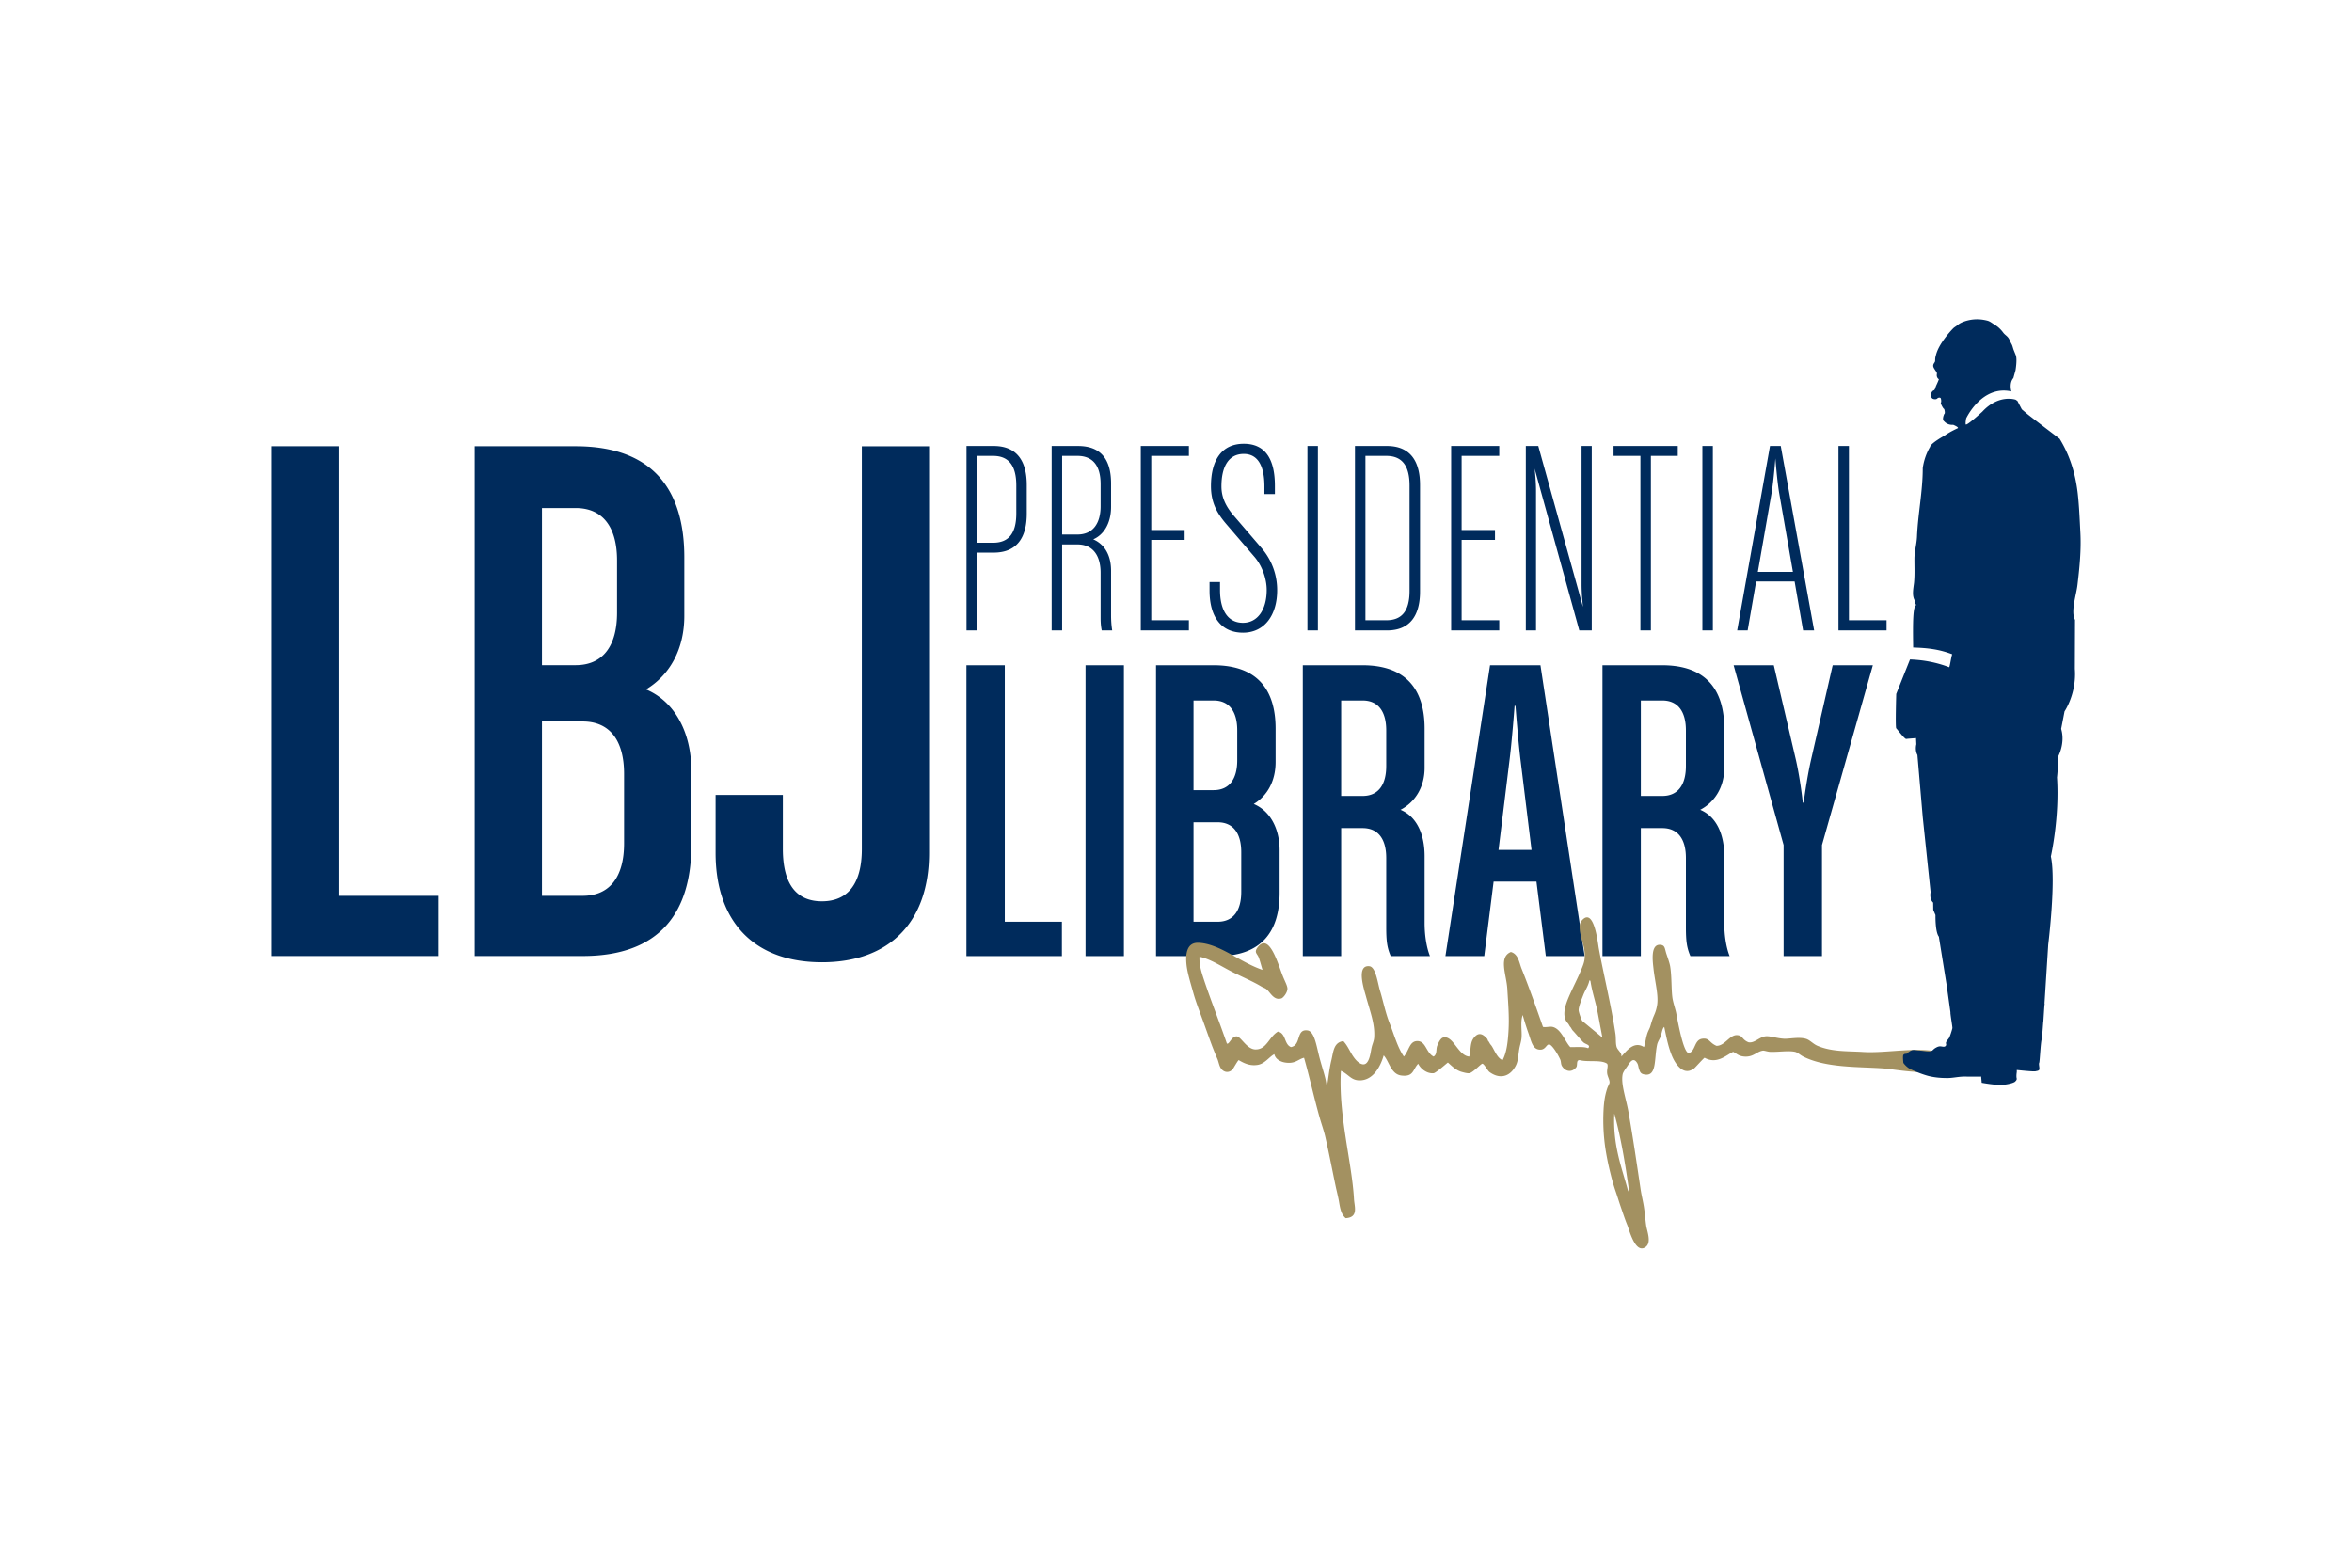 <svg xmlns="http://www.w3.org/2000/svg" height="800" width="1200" viewBox="-38.275 -32.767 331.717 196.601"><path d="M0 89.822v-71.91h9.485V81.33h14.117v8.492zm43.897 0h-15.22v-71.91h14.228c10.919 0 15.331 6.177 15.331 15.662v8.271c0 4.743-2.096 8.382-5.404 10.368 3.97 1.654 6.397 5.956 6.397 11.47v10.478c-.001 9.484-4.413 15.661-15.332 15.661zm4.853-55.807c0-4.522-1.875-7.389-5.846-7.389h-4.742v22.168h4.742c3.971 0 5.846-2.868 5.846-7.39zm.992 30.11c0-4.523-1.875-7.39-5.845-7.39h-5.735V81.33h5.735c3.971 0 5.845-2.868 5.845-7.39zm27.906 26.579c-9.485 0-15-5.625-15-15.439v-8.162h9.485v7.61c0 5.073 1.985 7.39 5.515 7.39 3.53 0 5.625-2.316 5.625-7.39v-56.8h9.485v57.352c0 9.814-5.625 15.44-15.11 15.44zm24.22-57.786h-2.354v10.973h-1.477V17.875h3.831c3.272 0 4.668 2.115 4.668 5.507v4.03c0 3.392-1.396 5.506-4.668 5.506zm3.192-9.456c0-2.833-1.078-4.189-3.272-4.189h-2.274v12.25h2.274c2.194 0 3.272-1.317 3.272-4.15zm12.05 20.429c-.08-.399-.16-.878-.16-1.756v-6.384c0-2.354-1.037-3.99-3.272-3.99h-2.154v12.13h-1.477V17.875h3.711c3.152 0 4.668 1.796 4.668 5.307v3.272c0 2.434-1.117 3.99-2.514 4.59 1.396.597 2.514 1.994 2.514 4.428v6.265c0 .678.04 1.437.16 2.155h-1.476zm-.159-20.629c0-2.633-1.117-3.99-3.272-3.99h-2.154v11.092h2.154c2.235 0 3.272-1.636 3.272-3.99zm5.666 20.629V17.875h6.783v1.397h-5.307v10.454h4.708v1.396h-4.708v11.332h5.307v1.437zm14.405.32c-3.033 0-4.709-2.195-4.709-5.945V37.07h1.477v1.117c0 2.873 1.117 4.63 3.232 4.63s3.352-1.917 3.352-4.63c0-1.636-.678-3.47-1.756-4.708l-3.871-4.509c-1.236-1.437-2.234-2.953-2.234-5.427 0-3.67 1.518-5.985 4.629-5.985 3.113 0 4.389 2.274 4.389 5.945v1.157h-1.477v-1.078c0-2.673-.797-4.588-2.912-4.588-2.195 0-3.152 1.875-3.152 4.588 0 1.636.719 2.953 1.795 4.19l3.871 4.51a9.065 9.065 0 012.195 5.944c0 3.472-1.756 5.986-4.829 5.986zm9.098-.32V17.875h1.477v26.016zm11.211 0h-4.508V17.875h4.508c3.273 0 4.67 2.115 4.67 5.507v15.003c0 3.392-1.397 5.506-4.67 5.506zm3.193-20.429c0-2.833-1.078-4.189-3.273-4.189H154.3v23.183h2.951c2.195 0 3.273-1.317 3.273-4.15zm5.866 20.429V17.875h6.783v1.397h-5.307v10.454h4.707v1.396h-4.707v11.332h5.307v1.437zm18.074 0l-6.303-22.824s.199 1.676.199 3.152V43.89h-1.438V17.875h1.756l6.305 22.704s-.199-1.676-.199-3.152V17.875h1.436v26.016zm10.096-24.619v24.62h-1.477v-24.62h-3.789v-1.397h9.057v1.397zm7.263 24.619V17.875h1.477v26.016zm14.203 0l-1.197-6.903h-5.426l-1.197 6.903h-1.477l4.629-26.016h1.516l4.709 26.016zm-3.39-19.472c-.279-1.716-.52-4.788-.52-4.788s-.238 3.072-.518 4.788l-1.955 11.212h4.947zm8.379 19.472V17.875h1.477v24.58h5.307v1.437h-6.784zM98.025 89.833V48.804h5.412v36.184h8.055v4.846H98.025zm16.8 0V48.804h5.412v41.03zm18.626 0h-8.685V48.804h8.118c6.229 0 8.746 3.524 8.746 8.936v4.72c0 2.705-1.195 4.782-3.083 5.915 2.266.944 3.649 3.397 3.649 6.544v5.98c.001 5.41-2.515 8.934-8.745 8.934zm2.769-31.842c0-2.58-1.07-4.216-3.335-4.216h-2.832v12.648h2.832c2.265 0 3.335-1.636 3.335-4.216zm.566 17.18c0-2.58-1.07-4.217-3.335-4.217h-3.398v14.033h3.398c2.265 0 3.335-1.636 3.335-4.216zm21.078 14.662c-.504-1.195-.63-2.076-.63-4.09V75.99c0-2.58-1.069-4.217-3.335-4.217h-3.021v18.061h-5.411v-41.03h8.432c6.23 0 8.747 3.524 8.747 8.936v5.538c0 2.832-1.447 4.91-3.398 5.915 2.266.944 3.398 3.398 3.398 6.545v9.44c0 1.635.252 3.397.755 4.655zm-.63-31.842c0-2.58-1.069-4.216-3.335-4.216h-3.021v13.467h3.021c2.266 0 3.335-1.637 3.335-4.217zm22.507 31.842l-1.321-10.509h-6.041l-1.321 10.51h-5.475l6.293-41.03h7.11l6.23 41.03zm-3.523-27.31c-.378-2.959-.755-7.993-.755-7.993h-.126s-.378 5.097-.755 7.992l-1.511 12.334h4.656zm23.911 27.31c-.504-1.195-.629-2.076-.629-4.09V75.99c0-2.58-1.07-4.217-3.336-4.217h-3.021v18.061h-5.411v-41.03h8.432c6.23 0 8.747 3.524 8.747 8.936v5.538c0 2.832-1.447 4.91-3.397 5.915 2.265.944 3.397 3.398 3.397 6.545v9.44c0 1.635.252 3.397.755 4.655zm-.629-31.842c0-2.58-1.07-4.216-3.336-4.216h-3.021v13.467h3.021c2.266 0 3.336-1.637 3.336-4.217zm19.19 16.173v15.67h-5.412v-15.67l-7.048-25.36h5.664l3.146 13.467c.63 2.832.944 5.916.944 5.916h.126s.377-3.084 1.007-5.916l3.083-13.467h5.664z" fill="#002B5C"/><path d="M235.708 103.464c-3.486-.934-7.811.105-11.23-.109-2.167-.133-4.374 0-6.416-.865-.639-.27-1.083-.843-1.673-.999-.971-.27-2.262.028-3.022 0-1.087-.054-2.015-.43-2.679-.339-.847.113-1.541.993-2.35.84-.968-.373-.789-.996-1.673-1.012-1.011-.013-1.707 1.535-2.851 1.51-1.033-.429-.98-1.15-2.015-.999-1.136.16-.938 1.731-1.845 2.005-.816.247-1.719-5.146-1.835-5.692-.147-.646-.401-1.366-.509-2.017-.184-1.19-.088-3.077-.332-4.527-.083-.45-.322-1.137-.504-1.673-.275-.806-.188-1.272-.842-1.34-1.463-.167-1.115 2.333-1.004 3.351.221 1.98.746 3.791.505 5.191-.181 1.036-.447 1.347-.669 2.018-.158.457-.197.676-.342 1.096-.043.12-.273.576-.33.75-.277.801-.252 1.262-.507 2.01-1.423-.89-2.446.535-3.183 1.342.082-.537-.51-.87-.667-1.342-.163-.517-.075-1.196-.169-1.848-.59-3.994-1.676-8.387-2.35-12.066-.107-.59-.445-3.744-1.373-4.299-.297-.175-.651-.098-1.068.414-.266.322-.275.773-.252 1.162.084 1.096.588 2.121.686 3.227.096 1.103-.102 1.57-.336 2.178-.561 1.412-1.273 2.73-1.873 4.125-.457 1.08-1.1 2.747-.142 3.756.132.135.204.357.332.502.135.137.207.356.339.5.451.471 1.158 1.348 1.508 1.68.338.307 1.089.357.676.836-.627-.27-1.654-.137-2.522-.166-.735-.764-1.28-2.584-2.513-2.85-.342-.076-1.021.103-1.34 0-.943-2.697-2.002-5.699-3.016-8.215-.332-.826-.455-2.059-1.508-2.346-1.77.73-.627 3.176-.502 5.2.123 2.133.295 3.984.162 6.026-.087 1.461-.255 2.961-.828 4.025-.837-.28-1.256-1.732-1.68-2.177-.131-.14-.203-.366-.336-.507-.1-.095-.067-.223-.164-.329-.729-.847-1.304-.84-1.846-.169-.59.73-.401 1.516-.674 2.682-1.623-.133-2.244-3.049-3.684-2.682-.365.088-.672.74-.838 1.168-.197.482.023 1.188-.51 1.514-1.094-.568-1.072-2.23-2.34-2.184-1.057.04-1.104 1.29-1.846 2.184-.896-1.26-1.432-3.252-2.014-4.693-.574-1.438-.934-3.223-1.334-4.523-.342-1.08-.6-3.415-1.51-3.527-1.935-.229-.736 3.352-.51 4.191.619 2.274 1.304 3.97 1.176 5.871-.035.507-.267.942-.369 1.435-.15.613-.311 2.895-1.588 2.224-.387-.203-.689-.56-.934-.902-.523-.723-.831-1.604-1.463-2.258-1.354.182-1.389 1.447-1.68 2.684-.311 1.254-.445 2.75-.674 4.02.05-1.1-.551-2.635-.999-4.354-.414-1.55-.696-3.712-1.68-3.856-1.681-.247-.849 2.071-2.345 2.35-.98-.366-.702-1.986-1.846-2.184-1.272.752-1.582 2.557-3.183 2.517-1.257-.032-2.069-1.915-2.683-1.843-.677.01-1.023 1.207-1.334 1.006-1.065-3.095-2.211-5.934-3.195-8.88-.348-1.066-.724-2.132-.666-3.362 1.598.342 3.1 1.38 4.695 2.18 1.268.64 2.959 1.365 4.02 2.018.222.135.521.226.67.34.598.432 1.062 1.697 2.18 1.334.201-.063.799-.705.84-1.335.021-.407-.402-1.15-.672-1.849-.669-1.695-1.896-6.149-3.527-4.022-.572.761-.045.871.174 1.504.184.521.341 1.138.508 1.685-1.109-.375-2.172-.934-3.195-1.494-1.73-.958-3.771-2.232-5.809-2.326-1.717-.078-1.852 1.628-1.727 2.982.111 1.205.58 2.672 1.002 4.188.346 1.22.842 2.478 1.342 3.856.441 1.21.861 2.422 1.316 3.628.225.572.445 1.131.686 1.68.207.456.26 1.045.563 1.437.433.57 1.15.598 1.622.065.07-.085.77-1.325.847-1.282.839.496 1.638.837 2.671.671 1.02-.159 1.689-1.196 2.354-1.513.129.674.837 1.07 1.506 1.178 1.473.23 1.85-.482 2.682-.67.771 2.715 1.42 5.682 2.185 8.38.272.977.614 1.894.827 2.847.529 2.29 1.059 5.106 1.512 7.21.117.483.236 1.013.34 1.51.188.93.232 2.02 1.002 2.677 1.852-.104 1.232-1.648 1.178-2.678-.291-5.223-2.221-11.836-1.848-18.107 1.046.457 1.4 1.294 2.519 1.342 1.93.09 3.021-1.802 3.518-3.519.789.868 1.024 2.682 2.513 2.845 1.729.21 1.576-.855 2.35-1.667.345.718 1.244 1.43 2.174 1.338.326-.03 2.002-1.522 2.018-1.507.66.598 1.209 1.137 2.011 1.341.157.04.714.207 1.003.166.522-.072 1.66-1.35 1.846-1.338.252.013.736.972 1.008 1.172 1.355.983 2.587.664 3.348-.335.693-.912.627-1.477.837-2.85.095-.59.294-1.102.337-1.674.074-.98-.192-2.212.164-3.189.176.654.492 1.688.847 2.682.347 1.03.552 2.014 1.341 2.181 1.118.241 1.105-.929 1.67-.668.502.316 1.195 1.551 1.438 2.093.125.288.068.645.24.921.5.817 1.42.925 2.012.17.223-.276-.062-1.065.504-1.007 1.146.308 3.002-.097 3.854.505.186.304-.059.765 0 1.338.047.46.373.948.339 1.337-.013.157-.231.504-.339.84-.295.912-.428 1.717-.5 2.852a27.359 27.359 0 00.385 6.402c.172.968.382 1.937.627 2.892.188.777.443 1.642.708 2.41.25.726.444 1.38.685 2.08.305.882.594 1.778.951 2.648.27.681 1.133 4.114 2.574 3.048.861-.639.191-2.215.074-3.016-.112-.759-.175-1.68-.31-2.557-.135-.902-.36-1.734-.495-2.678-.563-3.767-1.045-7.103-1.685-10.73-.337-1.945-1.103-3.972-.831-5.362.057-.332.441-.82.672-1.172.414-.642.861-1.304 1.391-.407.127.217.146.467.212.705.147.447.212.768.743.874 1.841.392 1.406-2.17 1.841-4.186.087-.429.386-.827.499-1.175.194-.563.232-1.12.51-1.34.258 1.236.492 2.5.934 3.692.197.546.455 1.097.806 1.57.691.921 1.519 1.312 2.483.585.15-.112 1.406-1.529 1.473-1.49 1.721.957 3.007-.355 4.025-.84.573.303.802.63 1.667.674 1.224.047 1.653-.718 2.519-.84.185-.03.66.15 1.005.166 1.155.053 2.544-.203 3.521 0 .372.078.732.451 1.179.674 3.27 1.635 7.824 1.41 11.401 1.676 1.968.145 9.711 1.798 9.568-1.739a7.166 7.166 0 00-1.317-.483zm-50.833-4.489c-.135-.213-.498-1.24-.504-1.51-.014-.48.441-1.602.668-2.18.256-.656.707-1.282.842-2.009.135-.038.156.062.17.16.212 1.428.723 2.881 1.006 4.366.23 1.21.462 2.45.664 3.52zm6.532 23.463c.255 1.27-.154.348-.159.166-.904-3.233-2.057-6.223-1.85-10.56.907 3.235 1.526 6.98 2.009 10.394z" fill="#A39161" clip-rule="evenodd" fill-rule="evenodd"/><path d="M255.131 30.09c-.096-1.826-.167-3.747-.377-5.574-.326-2.77-1.108-5.318-2.545-7.658 0 0-4.236-3.21-4.607-3.534l-.725-.618s-.43-.815-.618-1.184l-.247-.176s-2.356-.85-4.713 1.692c0 0-2.27 2.095-2.337 1.781-.054-.25.064-.84.064-.84s2.189-4.73 6.372-3.803c0 0-.349-1.162.286-1.89l.3-1.077s.258-1.466.055-2.1l-.304-.759c-.122-.305-.159-.604-.323-.889-.174-.298-.258-.617-.471-.889-.193-.247-.475-.41-.663-.654a4.565 4.565 0 00-.751-.814 5.803 5.803 0 00-.593-.412c-.328-.199-.56-.408-.931-.504a6.27 6.27 0 00-1.12-.179 5.475 5.475 0 00-2.222.333c-.295.113-.562.237-.809.443a8.192 8.192 0 01-.251.188c-.164.113-.334.216-.461.361a13.344 13.344 0 00-1.614 2.045c-.339.546-.641 1.126-.785 1.757a1.84 1.84 0 00-.082.398c-.02.166.016.326-.053.487-.058.103-.137.196-.185.31-.126.288.024.522.185.765.068.123.183.247.25.391.073.147.029.206.021.36 0 0-.042.398.294.607.017.013-.225.57-.245.611-.069.151-.143.298-.198.453-.06.158-.074.332-.201.463-.057.062-.145.068-.207.124-.287.237-.383.796-.074 1.06.13.106.408.144.564.088.097-.023.154-.112.242-.16.084-.038.235-.069.329-.01.082.051.088.158.105.247.014.096.024.206.014.302 0 .041-.059.212-.059.237 0 0 .278.69.489.796 0 0 .19.598 0 .7 0 0-.383.803 0 1.033 0 0 .42.556 1.268.491 0 0 .738.292.672.463 0 0-1.139.507-1.89 1.056 0 0-1.972 1.083-2.044 1.59 0 0-.805 1.252-1.035 3.002 0 3.256-.672 6.4-.813 9.666-.047 1.067-.36 2.062-.36 3.126-.006 1.122.055 2.237-.053 3.36-.09.81-.358 1.914.173 2.631 0 0-.147.446.233.508-.603-.103-.578 2.583-.532 6.011 2.04.055 3.686.254 5.509.955-.143.346-.284 1.48-.422 1.831-1.702-.659-3.554-1.026-5.49-1.097h-.044l-1.94 4.858s-.143 4.705 0 4.855c.146.128 1.189 1.547 1.418 1.5.125-.028.772-.072 1.373-.12l.042.868s-.229.83.153 1.51l.754 8.798 1.107 10.551s-.219.93.358 1.482l.015 1.016.313.738s-.056 2.37.476 3.047l1.098 6.811s.322 2.293.545 3.905h-.016c.05.616.308 2.031.284 2.187-.028.152-.331 1.184-.491 1.412-.153.228-.486.535-.411.77.079.23-.059.463-.388.436-.329-.024-.512-.154-1.021.131-.515.281-.466.538-.98.538-.51 0-.842-.103-1.412-.128-.568-.026-.85-.205-1.334.128-.489.333-.415.333-.415.333s-.405-.05-.485.206c-.074.257.024 1.077.024 1.077s.237.363.695.697c.464.332 2.085.973 2.979 1.18.898.205 1.719.258 2.543.258.823 0 1.62-.234 2.621-.207 1 .025 2.131 0 2.131 0l.08.872s2.053.388 3.052.284c1.003-.103 1.542-.336 1.646-.436.101-.104.281-.256.234-.467-.055-.202-.035-.539.004-.82.043-.284-.033-.355.043-.355.077 0 2.362.253 2.617.174.26-.07.57-.047.541-.412-.026-.355-.102-.637-.026-.792.08-.153.183-2.594.332-3.263.073-.303.155-1.358.229-2.426h.013l.125-1.929c.031-.41.056-.688.073-.728h-.03l.527-8.324s1.12-9.004.372-12.429c0 0 1.239-5.463.867-11.142 0 0 .241-2.145.073-2.786 0 0 1.148-1.926.512-4.07l.479-2.467s1.72-2.512 1.452-5.992l.024-6.914c-.636-1.167.188-3.538.345-4.93.292-2.459.54-4.914.409-7.387z" fill="#002B5C"/></svg>